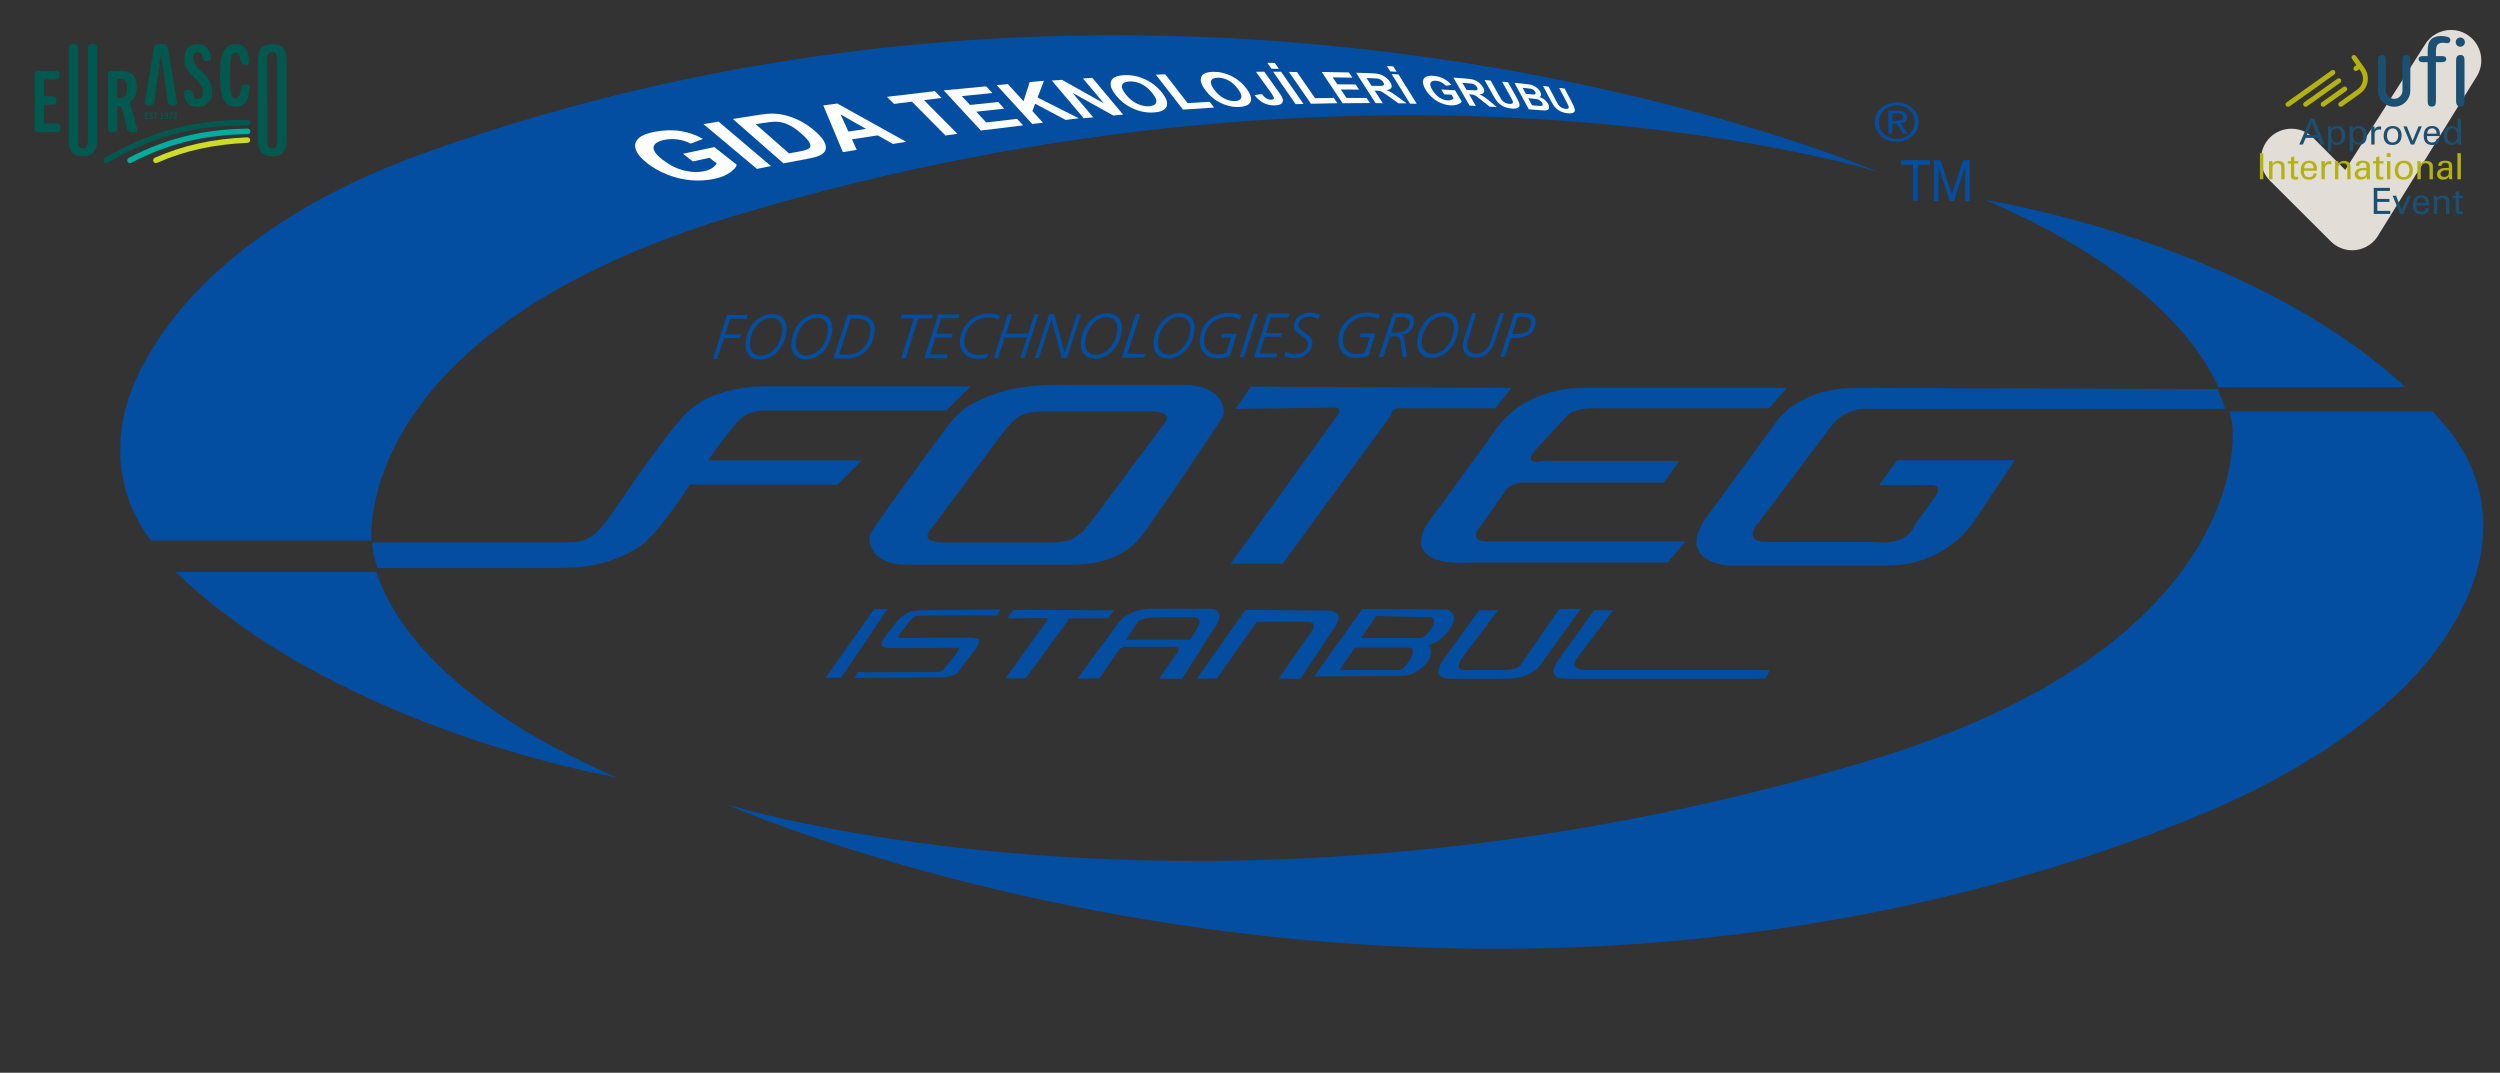 <?xml version="1.0" encoding="utf-8"?>
<!-- Generator: Adobe Illustrator 15.1.0, SVG Export Plug-In . SVG Version: 6.00 Build 0)  -->
<!DOCTYPE svg PUBLIC "-//W3C//DTD SVG 1.1//EN" "http://www.w3.org/Graphics/SVG/1.1/DTD/svg11.dtd">
<svg version="1.1" id="katman_1" xmlns="http://www.w3.org/2000/svg" xmlns:xlink="http://www.w3.org/1999/xlink" x="0px" y="0px"
	 width="181px" height="77.667px" viewBox="0 0 181 77.667" enable-background="new 0 0 181 77.667" xml:space="preserve">
<rect x="0" y="0" width="181" height="77.667" fill="#333333" stroke="none"/>
<g>
	<path fill="#034EA1" d="M53.329,15.577c-27.179,8.135-26.498,22.694-26.435,23.56H10.951c-0.665-0.804-4.919-6.437,0.362-14.313
		c2.778-4.432,8.761-9.943,19.515-13.782c55.751-19.893,105.145,1.41,105.145,1.41S100.726,1.387,53.329,15.577z M44.632,56.278
		c0,0-20.012-3.382-31.91-14.865h14.534C28.218,44.43,31.736,50.704,44.632,56.278z"/>
	<path fill="#034EA1" d="M176.123,29.784c0.384,0.418,0.756,0.85,1.115,1.29c1.549,1.899,4.878,7.188-0.015,14.779
		c-2.777,4.432-8.878,9.628-19.517,13.78c-54.244,21.175-105.145-1.408-105.145-1.408s35.247,11.067,82.646-3.123
		c27.989-8.384,26.43-24.014,26.43-24.014s0-0.478-0.215-1.304H176.123z M143.768,14.486c0,0,18.971,2.983,30.382,13.544h-13.528
		C159.104,24.722,154.979,19.332,143.768,14.486z"/>
	<path fill="#034EA1" d="M36.584,41.13h-9.26c-0.365-1.145-0.365-1.829-0.365-1.829l-0.004-0.036h9.629c0,0,3.876,0,4.708,0
		c1.411,0,2.086-0.79,2.901-1.929c0.814-1.139,4.217-6.295,5.749-7.66c1.53-1.369,4.059-1.695,5.171-1.695
		c1.111,0,15.141,0,15.141,0l-1.739,1.74c0,0-11.84,0-12.855,0c-1.017,0-1.687,0.072-2.572,1.17
		c-0.886,1.095-1.833,2.441-1.833,2.441h11.133l-1.755,1.755H49.935c0,0-2.166,3.442-3.537,4.415
		c-1.371,0.977-3.354,1.541-4.951,1.594C39.85,41.149,36.584,41.13,36.584,41.13z"/>
	<path fill-rule="evenodd" clip-rule="evenodd" fill="#034EA1" d="M77.286,39.147c0.25-0.073,0.477-0.184,0.688-0.331
		c0.216-0.146,0.417-0.331,0.612-0.554c0.077-0.086,0.151-0.18,0.22-0.266l0.206-0.261c0.09-0.116,0.318-0.417,0.631-0.834
		l1.146-1.531l0.075-0.104l0.074-0.104l2.041-2.737c0.622-0.832,1.124-1.5,1.316-1.749c0.156-0.203,0.205-0.356,0.185-0.472
		c-0.019-0.116-0.106-0.196-0.216-0.259c-0.12-0.065-0.275-0.103-0.423-0.128c-0.146-0.024-0.291-0.031-0.388-0.031h-1.088h-1.088
		h-2.739h-2.741c-0.311,0-0.583,0.01-0.822,0.031c-0.24,0.021-0.45,0.052-0.629,0.095c-0.25,0.075-0.48,0.185-0.691,0.333
		c-0.215,0.147-0.414,0.331-0.609,0.552c-0.078,0.089-0.15,0.18-0.222,0.269l-0.206,0.26c-0.091,0.115-0.318,0.416-0.633,0.835
		l-1.141,1.529l-0.077,0.103l-0.074,0.104l-2.041,2.737c-0.623,0.834-1.125,1.504-1.317,1.75c-0.156,0.199-0.203,0.355-0.184,0.47
		c0.02,0.115,0.104,0.197,0.216,0.259c0.121,0.064,0.274,0.104,0.42,0.129c0.151,0.025,0.291,0.033,0.39,0.033h1.088h1.088h2.741
		h2.74c0.309,0,0.583-0.009,0.822-0.033C76.897,39.224,77.104,39.189,77.286,39.147z M81.748,39.68
		c-1.382,1.046-2.985,1.203-4.279,1.203H65.594c-2.574,0-2.893-1.792-2.505-2.38c0.848-1.283,4.22-5.911,5.421-7.525
		c1.201-1.614,2.075-1.889,3.664-2.507l-1.055,0.422c2.142-1.025,4.463-1.023,5.755-1.023h8.932c2.572,0,3.068,1.795,2.679,2.381
		c-0.846,1.285-3.67,5.5-5.08,7.501C82.881,38.503,82.536,39.081,81.748,39.68z"/>
	<path fill-rule="evenodd" clip-rule="evenodd" fill="#034EA1" d="M90.568,27.994L89.45,29.6l7.116-0.087
		c0,0,0.81-0.078,0.139,0.726l-7.611,10.575h3.767l7.88-10.799c0,0-0.103-0.502,0.76-0.456h6.773l1.16-1.477L90.568,27.994z"/>
	<path fill-rule="evenodd" clip-rule="evenodd" fill="#034EA1" d="M129.373,28.083h-14.427c0,0-4.024-0.302-6.404,2.694
		l-5.244,7.208c0,0-2.154,3.099,3.409,2.74h14.028l1.297-1.521h-14.253c0,0-1.652,0.122-0.535-1.175l1.698-2.411
		c0,0,0.18-0.761,1.833-0.671h9.678l1.13-1.578h-9.812c0,0-1.68,0.403-0.593-0.803l2.236-2.414c0,0,0.411-0.684,2.423-0.591h12.238
		L129.373,28.083z"/>
	<path fill-rule="evenodd" clip-rule="evenodd" fill="#034EA1" d="M160.568,28.171l0.534,1.429h-26.027c0,0-1.534-0.117-2.608,1.399
		l-5.15,6.85c0,0-1.161,1.22,0.357,1.399h8.158c0,0,2.192,0.344,2.815-1.265l1.354-1.878c0,0,0.86-1.028-0.224-0.983h-3.722
		l1.296-1.798h8.517l-2.871,4.302c0,0-1.922,3.321-6.405,3.321h-11.478c0,0-3.99-0.268-1.431-3.679l4.884-6.67
		c0,0,1.487-2.469,5.733-2.515L160.568,28.171z"/>
	<path fill-rule="evenodd" clip-rule="evenodd" fill="#034EA1" d="M66.824,44.183l5.624-0.056l-0.279,0.452
		c-0.227-0.033-2.727-0.037-3.225-0.029l-2.392,0.03c-0.162,0.003-0.29,0.031-0.38,0.087c-0.093,0.056-0.198,0.162-0.317,0.314
		l-0.635,0.816c-0.124,0.157-0.183,0.265-0.179,0.319c0.012,0.051,0.095,0.074,0.257,0.074l4.725-0.03
		c0.481-0.007,0.762,0.051,0.847,0.171c0.08,0.135-0.024,0.388-0.314,0.759l-0.767,0.985c-0.289,0.372-0.365,0.623-0.655,0.76
		c-0.281,0.13-0.657,0.195-1.138,0.204l-6.125,0.045l0.279-0.45c0.224,0.033,0.585,0.047,1.083,0.037l4.583-0.028
		c0.162-0.002,0.289-0.034,0.382-0.089c0.092-0.056,0.195-0.16,0.313-0.315l0.744-0.952c0.124-0.156,0.179-0.264,0.171-0.313
		c-0.003-0.056-0.085-0.081-0.25-0.077l-4.485,0.027c-0.478,0.006-0.758-0.052-0.832-0.177c-0.089-0.132,0.012-0.382,0.302-0.754
		l0.658-0.847c0.291-0.371,0.583-0.628,0.883-0.77C65.97,44.252,66.345,44.192,66.824,44.183z"/>
	<path fill-rule="evenodd" clip-rule="evenodd" fill="#034EA1" d="M73.372,44.153l-0.433,0.623l2.755-0.034
		c0,0,0.311-0.029,0.052,0.281l-2.946,4.089h1.457l3.05-4.174c0,0-0.039-0.196,0.292-0.179h2.623l0.448-0.572L73.372,44.153z"/>
	<path fill-rule="evenodd" clip-rule="evenodd" fill="#034EA1" d="M86.648,49.137l3.525-4.985l5.931,0.055
		c0,0,1.405-0.055,0.515,1.245l-2.46,3.686h-1.581l2.311-3.337c0,0,0.73-0.839-0.406-0.783h-3.499l-2.863,4.093L86.648,49.137z"/>
	<path fill-rule="evenodd" clip-rule="evenodd" fill="#034EA1" d="M81.529,46.314l0.783-1.187c0,0,0.121-0.433,1.363-0.433h2.649
		c0,0,0.839-0.109,0.379,0.729l-0.514,0.891H81.529z M78.003,49.137l2.932-3.984c0,0,0.634-1.082,2.523-1.082h4.002
		c0,0,1.607-0.081,0.377,1.515l-2.243,3.552h-1.676l1.271-1.824c0,0,0.486-0.485-0.217-0.485h-3.147c0,0-0.593-0.08-0.811,0.216
		L79.61,49.11L78.003,49.137z"/>
	<path fill-rule="evenodd" clip-rule="evenodd" fill="#034EA1" d="M110.134,48.083l2.739-3.985l1.569-0.027l-2.841,3.985
		c0,0-0.637,1.081-2.529,1.081h-4.085c0,0-1.608,0.082-0.381-1.514l2.47-3.44h1.383l-2.715,3.601c-0.459,0.84,0.378,0.73,0.378,0.73
		h2.647C110.012,48.514,110.134,48.083,110.134,48.083z"/>
	<path fill-rule="evenodd" clip-rule="evenodd" fill="#034EA1" d="M127.832,49.137h-14.51c0,0-1.607,0.082-0.378-1.514l2.468-3.44
		h1.383l-2.717,3.601c-0.459,0.84,0.979,0.73,0.979,0.73h13.068C128.017,48.76,127.992,48.799,127.832,49.137z"/>
	<path fill-rule="evenodd" clip-rule="evenodd" fill="#034EA1" d="M98.103,46.893l-1.123,1.618h4.38
		c0.64-0.329,1.293-1.572,0.729-1.619L98.103,46.893z M99.629,44.597l-1.081,1.605h4.379c0.641-0.327,1.232-1.456,0.674-1.506
		L99.629,44.597z M98.633,44.091l-3.476,4.875l6.216-0.022c1.149,0.097,2.665-1.329,2.135-2.079
		c-0.069-0.127-0.12-0.105,0.065-0.218c0.834-0.145,2.54-2.041,1.187-2.514L98.633,44.091z"/>
	<g>
		<polygon fill-rule="evenodd" clip-rule="evenodd" fill="#034EA1" points="138.504,11.932 138.504,14.551 138.851,14.551 
			138.851,11.932 139.721,11.932 139.721,11.6 137.637,11.6 137.637,11.932 		"/>
		<polygon fill-rule="evenodd" clip-rule="evenodd" fill="#034EA1" points="140.014,11.6 140.014,14.551 140.342,14.551 
			140.342,12.098 140.349,12.098 141.163,14.551 141.459,14.551 142.271,12.098 142.28,12.098 142.28,14.551 142.605,14.551 
			142.605,11.6 142.133,11.6 141.309,14.079 140.49,11.6 		"/>
	</g>
	<path fill-rule="evenodd" clip-rule="evenodd" fill="#034EA1" d="M137.001,8.743V8.21h0.378c0.049,0,0.098,0.004,0.145,0.014
		c0.051,0.002,0.093,0.015,0.13,0.034c0.039,0.016,0.071,0.043,0.093,0.076c0.026,0.035,0.039,0.077,0.039,0.133
		c0,0.067-0.015,0.121-0.042,0.158c-0.026,0.036-0.061,0.063-0.106,0.081c-0.045,0.02-0.095,0.031-0.154,0.035
		c-0.058,0.001-0.118,0.003-0.183,0.003H137.001z M136.714,8.003v1.671h0.287V8.952h0.305l0.501,0.722h0.307l-0.527-0.739
		c0.139-0.014,0.252-0.055,0.345-0.122c0.094-0.072,0.139-0.183,0.139-0.333c0-0.162-0.054-0.281-0.158-0.361
		c-0.104-0.077-0.268-0.116-0.483-0.116H136.714z M136.03,8.833c0-0.172,0.031-0.329,0.097-0.48
		c0.066-0.146,0.159-0.275,0.275-0.383c0.116-0.107,0.254-0.196,0.41-0.256c0.16-0.063,0.333-0.095,0.518-0.095
		c0.181,0,0.353,0.032,0.508,0.095c0.161,0.06,0.295,0.148,0.409,0.256c0.119,0.108,0.21,0.238,0.274,0.383
		c0.068,0.151,0.1,0.308,0.1,0.48c0,0.176-0.031,0.339-0.1,0.49c-0.064,0.146-0.155,0.279-0.274,0.386
		c-0.114,0.109-0.248,0.195-0.409,0.259c-0.155,0.062-0.327,0.091-0.508,0.091c-0.185,0-0.357-0.03-0.518-0.091
		c-0.156-0.064-0.294-0.15-0.41-0.259c-0.116-0.107-0.209-0.24-0.275-0.386C136.062,9.171,136.03,9.009,136.03,8.833z
		 M135.744,8.833c0,0.207,0.042,0.399,0.126,0.574c0.085,0.173,0.197,0.327,0.34,0.457c0.148,0.126,0.313,0.227,0.504,0.298
		c0.196,0.07,0.4,0.106,0.616,0.106c0.217,0,0.418-0.036,0.609-0.106c0.193-0.071,0.358-0.172,0.5-0.298
		c0.146-0.13,0.26-0.284,0.342-0.457c0.083-0.175,0.125-0.368,0.125-0.574c0-0.202-0.042-0.389-0.125-0.564
		c-0.082-0.174-0.196-0.322-0.342-0.452c-0.142-0.125-0.307-0.226-0.5-0.296c-0.191-0.073-0.393-0.112-0.609-0.112
		c-0.216,0-0.42,0.039-0.616,0.112c-0.19,0.07-0.355,0.171-0.504,0.296c-0.143,0.13-0.255,0.278-0.34,0.452
		C135.786,8.443,135.744,8.631,135.744,8.833z"/>
	<polygon fill-rule="evenodd" clip-rule="evenodd" fill="#034EA1" points="51.62,25.973 51.932,25.973 52.418,24.479 53.57,24.477 
		53.654,24.207 52.495,24.208 52.852,23.078 54.06,23.077 54.148,22.803 52.638,22.806 	"/>
	<path fill-rule="evenodd" clip-rule="evenodd" fill="#034EA1" d="M53.989,24.73c-0.085,0.772,0.272,1.292,1.052,1.291
		c1.049-0.005,1.784-0.981,1.897-1.987c0.082-0.771-0.275-1.29-1.052-1.29C54.835,22.747,54.099,23.729,53.989,24.73z
		 M54.305,24.703c0.085-0.781,0.695-1.685,1.542-1.688c0.602,0,0.84,0.458,0.776,1.047c-0.087,0.778-0.698,1.683-1.543,1.688
		C54.478,25.75,54.238,25.291,54.305,24.703z"/>
	<path fill-rule="evenodd" clip-rule="evenodd" fill="#034EA1" d="M57.302,24.722c-0.084,0.773,0.275,1.292,1.051,1.291
		c1.049-0.001,1.787-0.985,1.897-1.986c0.086-0.773-0.273-1.292-1.051-1.291C58.15,22.739,57.413,23.718,57.302,24.722z
		 M57.619,24.695c0.085-0.782,0.695-1.684,1.542-1.688c0.602,0,0.841,0.457,0.776,1.048c-0.087,0.779-0.697,1.683-1.543,1.683
		C57.793,25.739,57.554,25.286,57.619,24.695z"/>
	<path fill-rule="evenodd" clip-rule="evenodd" fill="#034EA1" d="M61.595,23.057l0.395-0.002c0.673-0.001,1.093,0.287,1.014,0.995
		c-0.114,1.027-0.752,1.626-1.703,1.629h-0.555L61.595,23.057z M60.345,25.952l0.955-0.001c1.154-0.004,1.894-0.773,2.018-1.902
		c0.105-0.959-0.547-1.266-1.394-1.265l-0.56,0.002L60.345,25.952z"/>
	<polygon fill-rule="evenodd" clip-rule="evenodd" fill="#034EA1" points="65.217,23.046 66.175,23.044 65.243,25.938 
		65.568,25.938 66.492,23.043 67.453,23.043 67.535,22.77 65.307,22.774 	"/>
	<polygon fill-rule="evenodd" clip-rule="evenodd" fill="#034EA1" points="66.929,25.936 68.549,25.932 68.624,25.662 
		67.325,25.662 67.714,24.443 68.897,24.437 68.977,24.167 67.798,24.17 68.152,23.04 69.406,23.037 69.486,22.765 67.93,22.769 	
		"/>
	<path fill-rule="evenodd" clip-rule="evenodd" fill="#034EA1" d="M72.421,22.866c-0.248-0.123-0.492-0.162-0.832-0.162
		c-1.091,0.003-1.962,0.787-2.086,1.891c-0.094,0.859,0.524,1.387,1.333,1.387c0.335-0.004,0.494-0.067,0.624-0.101l0.068-0.281
		c-0.186,0.052-0.291,0.107-0.685,0.107c-0.664,0.004-1.096-0.49-1.026-1.106c0.1-0.916,0.806-1.621,1.725-1.624
		c0.272,0,0.525,0.031,0.741,0.152L72.421,22.866z"/>
	<polygon fill-rule="evenodd" clip-rule="evenodd" fill="#034EA1" points="71.953,25.922 72.26,25.922 72.743,24.429 74.355,24.423 
		73.87,25.918 74.178,25.918 75.205,22.751 74.897,22.751 74.445,24.153 72.83,24.156 73.28,22.755 72.971,22.756 	"/>
	<polygon fill-rule="evenodd" clip-rule="evenodd" fill="#034EA1" points="74.929,25.915 75.217,25.915 76.123,23.128 
		76.132,23.128 76.879,25.912 77.25,25.911 78.267,22.743 77.983,22.743 77.086,25.531 77.077,25.531 76.332,22.747 75.962,22.748 	
		"/>
	<path fill-rule="evenodd" clip-rule="evenodd" fill="#034EA1" d="M78.259,24.669c-0.086,0.773,0.272,1.291,1.051,1.29
		c1.048-0.002,1.787-0.983,1.896-1.986c0.085-0.772-0.273-1.295-1.052-1.29C79.104,22.688,78.369,23.667,78.259,24.669z
		 M78.573,24.643c0.087-0.781,0.696-1.684,1.542-1.689c0.603-0.001,0.841,0.458,0.775,1.047c-0.085,0.78-0.697,1.684-1.542,1.686
		C78.747,25.688,78.507,25.233,78.573,24.643z"/>
	<polygon fill-rule="evenodd" clip-rule="evenodd" fill="#034EA1" points="81.209,25.9 82.824,25.896 82.906,25.624 81.616,25.625 
		82.554,22.733 82.233,22.733 	"/>
	<path fill-rule="evenodd" clip-rule="evenodd" fill="#034EA1" d="M83.529,24.657c-0.083,0.771,0.275,1.29,1.053,1.29
		c1.05-0.003,1.784-0.985,1.895-1.987c0.084-0.771-0.272-1.29-1.05-1.29C84.377,22.673,83.64,23.653,83.529,24.657z M83.846,24.628
		c0.085-0.779,0.695-1.685,1.541-1.686c0.603-0.001,0.843,0.456,0.776,1.045c-0.085,0.78-0.695,1.687-1.542,1.687
		C84.02,25.675,83.782,25.217,83.846,24.628z"/>
	<path fill-rule="evenodd" clip-rule="evenodd" fill="#034EA1" d="M89.862,22.817c-0.318-0.117-0.634-0.159-0.95-0.157
		c-1.026,0.004-1.926,0.744-2.043,1.805c-0.097,0.888,0.408,1.472,1.284,1.47c0.512,0,0.76-0.129,0.883-0.16l0.507-1.61
		l-1.075,0.001l-0.091,0.269l0.755-0.001l-0.343,1.095c-0.11,0.05-0.298,0.134-0.629,0.134c-0.652,0-1.055-0.51-0.983-1.163
		c0.103-0.93,0.832-1.565,1.744-1.567c0.288-0.002,0.58,0.049,0.824,0.176L89.862,22.817z"/>
	<polygon fill-rule="evenodd" clip-rule="evenodd" fill="#034EA1" points="89.746,25.881 90.057,25.874 91.076,22.708 
		90.766,22.708 	"/>
	<polygon fill-rule="evenodd" clip-rule="evenodd" fill="#034EA1" points="90.791,25.874 92.412,25.871 92.484,25.598 91.187,25.6 
		91.574,24.382 92.761,24.379 92.838,24.107 91.659,24.111 92.013,22.979 93.266,22.977 93.346,22.704 91.791,22.708 	"/>
	<path fill-rule="evenodd" clip-rule="evenodd" fill="#034EA1" d="M95.57,22.786c-0.209-0.095-0.449-0.142-0.717-0.14
		c-0.555,0-1.097,0.27-1.164,0.887c-0.079,0.731,1.075,0.782,1.003,1.438c-0.053,0.49-0.526,0.678-0.951,0.679
		c-0.226,0-0.481-0.072-0.652-0.196l-0.127,0.298c0.13,0.078,0.363,0.171,0.776,0.171c0.572,0,1.2-0.349,1.271-0.992
		c0.091-0.816-1.065-0.872-1.005-1.423c0.047-0.427,0.474-0.587,0.82-0.587c0.223-0.003,0.437,0.053,0.62,0.151L95.57,22.786z"/>
	<path fill-rule="evenodd" clip-rule="evenodd" fill="#034EA1" d="M99.908,22.792c-0.315-0.119-0.632-0.158-0.947-0.158
		c-1.028,0.003-1.929,0.746-2.044,1.803c-0.098,0.894,0.405,1.477,1.283,1.476c0.513-0.001,0.763-0.131,0.882-0.162l0.506-1.611
		l-1.069,0.002l-0.093,0.272h0.755l-0.343,1.094c-0.109,0.049-0.3,0.129-0.631,0.132c-0.648,0-1.055-0.51-0.981-1.163
		c0.102-0.93,0.831-1.567,1.742-1.567c0.287-0.002,0.581,0.044,0.824,0.176L99.908,22.792z"/>
	<path fill-rule="evenodd" clip-rule="evenodd" fill="#034EA1" d="M99.833,25.852h0.317l0.482-1.495H101
		c0.25,0,0.367,0.064,0.397,0.316l0.146,1.175h0.308l-0.164-1.217c-0.024-0.17-0.041-0.338-0.297-0.381l0.002-0.01
		c0.499-0.023,0.925-0.333,0.982-0.85c0.062-0.544-0.287-0.708-0.789-0.705l-0.716,0.002L99.833,25.852z M101.087,22.957
		l0.455-0.003c0.32,0,0.557,0.118,0.515,0.478c-0.053,0.505-0.587,0.655-1.008,0.655h-0.326L101.087,22.957z"/>
	<path fill-rule="evenodd" clip-rule="evenodd" fill="#034EA1" d="M102.621,24.608c-0.085,0.771,0.272,1.292,1.053,1.29
		c1.047-0.003,1.783-0.984,1.896-1.987c0.084-0.769-0.274-1.292-1.053-1.292C103.467,22.624,102.731,23.606,102.621,24.608z
		 M102.937,24.58c0.084-0.779,0.695-1.684,1.543-1.684c0.6-0.003,0.839,0.455,0.774,1.041c-0.087,0.784-0.698,1.687-1.542,1.689
		C103.109,25.625,102.871,25.169,102.937,24.58z"/>
	<path fill-rule="evenodd" clip-rule="evenodd" fill="#034EA1" d="M108.901,22.666h-0.289l-0.684,2.064
		c-0.165,0.494-0.514,0.884-1.052,0.886c-0.448,0-0.694-0.274-0.645-0.737c0.022-0.19,0.109-0.482,0.168-0.667l0.493-1.543h-0.299
		l-0.373,1.139c-0.098,0.295-0.271,0.8-0.3,1.083c-0.073,0.65,0.326,0.999,0.928,0.999c0.734-0.004,1.174-0.54,1.415-1.265
		L108.901,22.666z"/>
	<path fill-rule="evenodd" clip-rule="evenodd" fill="#034EA1" d="M109.886,22.935h0.328c0.367-0.002,0.69,0.083,0.646,0.518
		c-0.062,0.541-0.546,0.733-1.027,0.733l-0.353,0.001L109.886,22.935z M108.629,25.831l0.312-0.001l0.452-1.369l0.44-0.001
		c0.615-0.001,1.263-0.329,1.336-1.007c0.074-0.666-0.387-0.793-0.975-0.79h-0.537L108.629,25.831z"/>
	<polygon fill-rule="evenodd" clip-rule="evenodd" fill="#034EA1" points="59.769,49.081 63.294,44.096 64.259,44.096 
		60.899,49.055 	"/>
	<path fill-rule="evenodd" clip-rule="evenodd" fill="#FFFFFF" d="M50.16,11.689l-0.712-0.555l2.275-0.486l1.619,1.283
		c-0.048,0.18-0.213,0.365-0.493,0.56c-0.277,0.192-0.624,0.343-1.042,0.438c-0.557,0.128-1.137,0.168-1.741,0.123
		c-0.601-0.05-1.181-0.183-1.738-0.408c-0.56-0.223-1.044-0.495-1.457-0.816c-0.448-0.348-0.729-0.685-0.841-1.008
		c-0.113-0.323-0.034-0.604,0.244-0.844c0.208-0.185,0.578-0.328,1.104-0.432c0.686-0.132,1.335-0.149,1.925-0.053
		c0.576,0.1,1.106,0.286,1.589,0.566l-0.884,0.341c-0.276-0.146-0.579-0.245-0.912-0.297c-0.333-0.047-0.659-0.043-0.98,0.021
		c-0.483,0.099-0.749,0.268-0.795,0.516c-0.043,0.247,0.169,0.554,0.642,0.919c0.509,0.393,1.027,0.656,1.563,0.785
		c0.534,0.133,1.029,0.145,1.492,0.042c0.229-0.049,0.411-0.127,0.56-0.229c0.147-0.105,0.251-0.21,0.308-0.322l-0.517-0.411
		L50.16,11.689z"/>
	<polygon fill-rule="evenodd" clip-rule="evenodd" fill="#FFFFFF" points="54.803,12.228 50.934,8.989 52.02,8.803 55.814,12.02 	
		"/>
	<path fill-rule="evenodd" clip-rule="evenodd" fill="#FFFFFF" d="M53.06,8.614l1.892-0.3c0.427-0.064,0.772-0.095,1.032-0.09
		c0.344,0.009,0.698,0.064,1.057,0.172c0.359,0.108,0.703,0.25,1.035,0.435c0.329,0.183,0.66,0.419,0.989,0.711
		c0.285,0.256,0.485,0.486,0.595,0.688c0.133,0.246,0.17,0.46,0.105,0.638c-0.049,0.136-0.18,0.262-0.394,0.375
		c-0.161,0.083-0.419,0.159-0.771,0.228l-1.879,0.355L53.06,8.614z M54.718,8.995l2.409,2.11l0.751-0.139
		c0.269-0.05,0.449-0.096,0.547-0.14c0.123-0.054,0.205-0.121,0.24-0.201c0.034-0.079,0.004-0.195-0.088-0.348
		c-0.092-0.152-0.275-0.348-0.547-0.592c-0.272-0.242-0.515-0.422-0.727-0.543c-0.212-0.117-0.418-0.206-0.617-0.257
		c-0.201-0.054-0.408-0.079-0.622-0.073c-0.167,0.001-0.462,0.039-0.883,0.105L54.718,8.995z"/>
	<path fill-rule="evenodd" clip-rule="evenodd" fill="#FFFFFF" d="M65.604,10.265l-0.958,0.157L63.546,9.8l-1.864,0.288l0.346,0.761
		l-1.003,0.165L59.606,7.63l1.013-0.135L65.604,10.265z M62.701,9.332l-1.84-1.044l0.562,1.237L62.701,9.332z"/>
	<polygon fill-rule="evenodd" clip-rule="evenodd" fill="#FFFFFF" points="68.457,9.812 66.025,7.36 64.724,7.523 64.213,7.011 
		67.683,6.6 68.168,7.092 66.9,7.25 69.315,9.685 	"/>
	<polygon fill-rule="evenodd" clip-rule="evenodd" fill="#FFFFFF" points="71.013,9.45 68.325,6.542 71.403,6.252 71.843,6.737 
		69.635,6.956 70.23,7.6 72.271,7.384 72.71,7.865 70.68,8.087 71.402,8.866 73.638,8.604 74.07,9.076 	"/>
	<polygon fill-rule="evenodd" clip-rule="evenodd" fill="#FFFFFF" points="74.735,8.977 72.162,6.163 72.975,6.09 74.104,7.332 
		74.548,5.941 75.582,5.846 75.12,7.061 78.103,8.564 77.156,8.682 74.943,7.51 74.747,8.043 75.508,8.882 	"/>
	<polygon fill-rule="evenodd" clip-rule="evenodd" fill="#FFFFFF" points="78.462,8.561 76.149,5.832 76.888,5.782 79.918,7.479 
		78.408,5.683 79.083,5.638 81.312,8.294 80.6,8.363 77.645,6.717 79.15,8.495 	"/>
	<path fill-rule="evenodd" clip-rule="evenodd" fill="#FFFFFF" d="M80.813,6.924c-0.218-0.272-0.349-0.499-0.388-0.69
		c-0.026-0.142-0.018-0.269,0.031-0.386c0.051-0.113,0.139-0.199,0.258-0.262c0.163-0.078,0.383-0.128,0.667-0.143
		c0.515-0.027,1.018,0.07,1.505,0.292c0.484,0.22,0.896,0.54,1.231,0.96c0.331,0.412,0.449,0.746,0.348,1.001
		c-0.099,0.255-0.39,0.404-0.893,0.443c-0.507,0.043-1.005-0.046-1.496-0.259C81.582,7.665,81.158,7.346,80.813,6.924z
		 M81.524,6.857c0.24,0.299,0.514,0.517,0.818,0.659c0.303,0.139,0.591,0.198,0.868,0.176c0.276-0.021,0.443-0.114,0.497-0.274
		c0.05-0.163-0.047-0.393-0.288-0.69c-0.239-0.298-0.5-0.515-0.786-0.649c-0.292-0.137-0.585-0.196-0.876-0.181
		c-0.29,0.016-0.464,0.104-0.52,0.266C81.183,6.324,81.28,6.554,81.524,6.857z"/>
	<polygon fill-rule="evenodd" clip-rule="evenodd" fill="#FFFFFF" points="85.649,7.936 83.679,5.405 84.364,5.38 85.984,7.466 
		87.578,7.369 87.901,7.788 	"/>
	<path fill-rule="evenodd" clip-rule="evenodd" fill="#FFFFFF" d="M87.282,6.546c-0.189-0.252-0.299-0.468-0.333-0.645
		c-0.025-0.13-0.013-0.247,0.035-0.35c0.049-0.106,0.128-0.185,0.238-0.234C87.37,5.246,87.57,5.207,87.827,5.2
		c0.464-0.01,0.905,0.094,1.339,0.309c0.431,0.218,0.796,0.519,1.087,0.916c0.288,0.389,0.387,0.7,0.291,0.933
		c-0.097,0.232-0.361,0.361-0.814,0.384c-0.455,0.025-0.901-0.07-1.339-0.281C87.95,7.248,87.58,6.943,87.282,6.546z M87.919,6.505
		c0.21,0.281,0.449,0.489,0.72,0.626c0.267,0.137,0.526,0.198,0.776,0.187c0.247-0.013,0.4-0.09,0.447-0.24
		c0.052-0.147-0.028-0.362-0.239-0.646c-0.208-0.277-0.439-0.48-0.693-0.615c-0.253-0.134-0.515-0.197-0.777-0.191
		c-0.262,0.008-0.42,0.085-0.474,0.233C87.626,6.004,87.706,6.22,87.919,6.505z"/>
	<path fill-rule="evenodd" clip-rule="evenodd" fill="#FFFFFF" d="M90.933,5.198l0.596-0.008l1.072,1.5
		c0.141,0.195,0.229,0.348,0.263,0.453c0.041,0.14,0.019,0.254-0.07,0.341c-0.088,0.09-0.251,0.137-0.492,0.146
		c-0.286,0.01-0.56-0.049-0.813-0.173c-0.251-0.127-0.475-0.319-0.66-0.575l0.536-0.069c0.104,0.136,0.198,0.232,0.283,0.286
		c0.125,0.084,0.249,0.122,0.377,0.119c0.129-0.002,0.198-0.039,0.208-0.099c0.008-0.064-0.056-0.19-0.192-0.382L90.933,5.198z"/>
	<path fill-rule="evenodd" clip-rule="evenodd" fill="#FFFFFF" d="M93.803,7.54l-1.63-2.349l0.58,0.003l1.617,2.333L93.803,7.54z
		 M92.052,4.977l-0.298-0.429l0.541,0.008l0.294,0.427L92.052,4.977z"/>
	<polygon fill-rule="evenodd" clip-rule="evenodd" fill="#FFFFFF" points="94.914,7.51 93.322,5.21 93.899,5.211 95.212,7.11 
		96.566,7.087 96.83,7.471 	"/>
	<polygon fill-rule="evenodd" clip-rule="evenodd" fill="#FFFFFF" points="97.201,7.475 95.693,5.211 97.663,5.246 97.913,5.623 
		96.489,5.602 96.824,6.104 98.144,6.114 98.394,6.486 97.078,6.482 97.484,7.09 98.937,7.088 99.186,7.46 	"/>
	<path fill-rule="evenodd" clip-rule="evenodd" fill="#FFFFFF" d="M99.595,7.466l-1.415-2.2l1.097,0.036
		c0.266,0.008,0.475,0.032,0.617,0.078c0.148,0.042,0.291,0.114,0.426,0.217c0.136,0.099,0.244,0.213,0.327,0.342
		c0.103,0.16,0.135,0.294,0.094,0.396c-0.042,0.104-0.162,0.167-0.36,0.188c0.143,0.059,0.27,0.121,0.382,0.185
		c0.113,0.068,0.282,0.188,0.506,0.356l0.568,0.419l-0.591-0.003l-0.66-0.474c-0.235-0.169-0.391-0.279-0.468-0.321
		c-0.075-0.047-0.146-0.078-0.211-0.096c-0.065-0.016-0.16-0.027-0.277-0.028l-0.106-0.002l0.588,0.913L99.595,7.466z M99.299,6.21
		l0.383,0.009c0.244,0.003,0.388,0,0.438-0.018c0.05-0.017,0.075-0.046,0.081-0.088c0.007-0.043-0.011-0.096-0.055-0.162
		c-0.046-0.075-0.105-0.132-0.179-0.179c-0.075-0.045-0.155-0.076-0.245-0.09c-0.047-0.007-0.166-0.013-0.373-0.017l-0.407-0.014
		L99.299,6.21z"/>
	<path fill-rule="evenodd" clip-rule="evenodd" fill="#FFFFFF" d="M102.084,7.503l-1.327-2.141l0.493,0.025l1.322,2.125
		L102.084,7.503z M100.654,5.168l-0.242-0.388l0.464,0.026l0.24,0.388L100.654,5.168z"/>
	<path fill-rule="evenodd" clip-rule="evenodd" fill="#FFFFFF" d="M104.561,6.832l-0.208-0.35l0.99,0.054l0.489,0.813
		c-0.044,0.079-0.139,0.148-0.282,0.205c-0.142,0.058-0.307,0.081-0.496,0.075c-0.244-0.011-0.483-0.064-0.72-0.163
		c-0.234-0.098-0.449-0.234-0.642-0.407c-0.196-0.177-0.354-0.363-0.476-0.565c-0.129-0.218-0.196-0.411-0.196-0.574
		c0.003-0.165,0.077-0.284,0.223-0.364c0.111-0.06,0.278-0.082,0.506-0.067c0.285,0.019,0.539,0.084,0.766,0.201
		c0.222,0.117,0.413,0.271,0.57,0.462l-0.41,0.052c-0.093-0.104-0.202-0.187-0.327-0.25c-0.123-0.066-0.253-0.098-0.385-0.109
		c-0.207-0.012-0.34,0.038-0.393,0.147c-0.053,0.11-0.012,0.278,0.127,0.508c0.147,0.247,0.321,0.434,0.518,0.563
		c0.198,0.128,0.395,0.199,0.595,0.205c0.099,0.002,0.188-0.006,0.262-0.039c0.077-0.029,0.133-0.067,0.172-0.113l-0.155-0.259
		L104.561,6.832z"/>
	<path fill-rule="evenodd" clip-rule="evenodd" fill="#FFFFFF" d="M106.4,7.645l-1.172-2.025l0.952,0.072
		c0.239,0.019,0.424,0.053,0.553,0.094c0.124,0.046,0.243,0.114,0.362,0.209c0.114,0.098,0.206,0.203,0.274,0.321
		c0.086,0.15,0.11,0.27,0.073,0.357c-0.037,0.091-0.147,0.144-0.326,0.158c0.124,0.058,0.236,0.117,0.334,0.181
		c0.098,0.065,0.242,0.179,0.437,0.337l0.483,0.405l-0.52-0.031l-0.569-0.452c-0.206-0.162-0.34-0.264-0.403-0.31
		c-0.07-0.041-0.129-0.073-0.187-0.092c-0.055-0.017-0.134-0.027-0.237-0.034l-0.091-0.008l0.485,0.842L106.4,7.645z M106.177,6.508
		l0.333,0.02c0.214,0.016,0.343,0.018,0.387,0.005c0.043-0.013,0.07-0.04,0.077-0.078c0.008-0.037-0.005-0.083-0.041-0.144
		c-0.039-0.066-0.091-0.124-0.153-0.17c-0.065-0.042-0.136-0.073-0.216-0.088c-0.039-0.009-0.148-0.02-0.333-0.031l-0.351-0.028
		L106.177,6.508z"/>
	<path fill-rule="evenodd" clip-rule="evenodd" fill="#FFFFFF" d="M107.48,5.794l0.446,0.04l0.593,1.064
		c0.093,0.167,0.158,0.277,0.197,0.33c0.064,0.081,0.144,0.148,0.24,0.204c0.098,0.051,0.204,0.083,0.321,0.091
		c0.121,0.007,0.192-0.008,0.23-0.047c0.034-0.042,0.039-0.095,0.015-0.161c-0.026-0.065-0.083-0.177-0.168-0.328l-0.603-1.075
		l0.426,0.04l0.57,1.014c0.131,0.233,0.21,0.394,0.241,0.49c0.031,0.095,0.035,0.172,0.01,0.234
		c-0.023,0.061-0.074,0.107-0.153,0.138c-0.08,0.035-0.2,0.048-0.364,0.033c-0.204-0.013-0.37-0.047-0.498-0.095
		c-0.132-0.051-0.245-0.113-0.345-0.189c-0.101-0.073-0.184-0.15-0.246-0.229c-0.09-0.111-0.197-0.281-0.321-0.503L107.48,5.794z"/>
	<path fill-rule="evenodd" clip-rule="evenodd" fill="#FFFFFF" d="M109.644,5.994l0.826,0.088c0.164,0.017,0.288,0.037,0.372,0.057
		c0.083,0.02,0.169,0.054,0.252,0.1c0.082,0.047,0.164,0.104,0.239,0.175c0.075,0.068,0.138,0.144,0.179,0.224
		c0.049,0.09,0.065,0.166,0.057,0.235c-0.011,0.069-0.047,0.119-0.112,0.147c0.138,0.044,0.262,0.109,0.369,0.196
		c0.106,0.087,0.192,0.182,0.253,0.293c0.045,0.084,0.07,0.167,0.07,0.245c0.002,0.074-0.02,0.137-0.063,0.178
		c-0.046,0.043-0.119,0.063-0.221,0.067C111.8,8,111.637,7.99,111.378,7.969l-0.692-0.058L109.644,5.994z M110.233,6.354l0.239,0.44
		l0.272,0.025c0.159,0.019,0.259,0.024,0.295,0.024c0.065-0.001,0.109-0.017,0.129-0.051c0.02-0.032,0.015-0.08-0.02-0.142
		c-0.031-0.059-0.073-0.108-0.129-0.146c-0.054-0.04-0.116-0.066-0.188-0.081c-0.045-0.01-0.164-0.024-0.359-0.043L110.233,6.354z
		 M110.644,7.11l0.281,0.517l0.375,0.03c0.151,0.015,0.241,0.02,0.277,0.015c0.056-0.006,0.09-0.027,0.109-0.064
		c0.017-0.034,0.006-0.087-0.03-0.156c-0.03-0.055-0.071-0.105-0.123-0.147c-0.049-0.041-0.109-0.074-0.175-0.099
		c-0.066-0.025-0.194-0.043-0.38-0.062L110.644,7.11z"/>
	<path fill-rule="evenodd" clip-rule="evenodd" fill="#FFFFFF" d="M111.715,6.222l0.407,0.05l0.527,1.006
		c0.085,0.158,0.143,0.262,0.177,0.312c0.057,0.079,0.132,0.143,0.219,0.195c0.088,0.052,0.185,0.083,0.289,0.096
		c0.109,0.013,0.181-0.001,0.214-0.036c0.033-0.039,0.039-0.088,0.018-0.151c-0.02-0.061-0.073-0.166-0.148-0.31l-0.534-1.02
		l0.396,0.05l0.505,0.96c0.114,0.221,0.186,0.374,0.211,0.464c0.028,0.09,0.03,0.163,0.006,0.219c-0.023,0.06-0.072,0.1-0.146,0.127
		c-0.072,0.026-0.188,0.035-0.339,0.018c-0.183-0.018-0.336-0.054-0.452-0.103c-0.121-0.053-0.224-0.112-0.316-0.185
		c-0.092-0.071-0.164-0.146-0.22-0.218c-0.081-0.109-0.177-0.27-0.289-0.48L111.715,6.222z"/>
	<g>
		<path fill="#E3DDD8" d="M170.295,18.119c-0.568,0-1.138-0.232-1.548-0.646l-4.407-4.396c-0.856-0.863-0.856-2.258,0-3.116
			c0.432-0.43,0.994-0.642,1.561-0.642c0.562,0,1.123,0.211,1.558,0.642l2.336,2.343l5.727-9.005
			c0.405-0.719,1.157-1.131,1.93-1.131c0.367,0,0.729,0.09,1.064,0.278c1.063,0.596,1.441,1.932,0.855,2.997l-7.152,11.539
			c-0.326,0.603-0.934,1.016-1.612,1.115C170.506,18.112,170.396,18.119,170.295,18.119"/>
		<path fill="#1C5072" d="M177.562,14.17v0.177h0.227v0.896c0,0.208,0.102,0.274,0.338,0.274c0.046,0,0.109-0.009,0.194-0.033
			v-0.182c-0.046,0.014-0.085,0.02-0.127,0.02c-0.136,0-0.167-0.038-0.167-0.169v-0.807h0.294V14.17h-0.294v-0.349l-0.238,0.083
			v0.266H177.562 M176.454,14.389l-0.015-0.218h-0.241c0.008,0.101,0.01,0.188,0.01,0.276v1.043h0.246v-0.854
			c0-0.18,0.146-0.299,0.347-0.299c0.209,0,0.29,0.109,0.29,0.319v0.834h0.24v-0.822c0-0.148,0-0.251-0.059-0.331
			c-0.08-0.11-0.233-0.179-0.41-0.179C176.665,14.159,176.51,14.248,176.454,14.389 M174.949,14.698c0-0.236,0.15-0.393,0.353-0.393
			c0.185,0,0.325,0.142,0.325,0.363v0.03H174.949z M175.849,15.064h-0.229c0,0.168-0.127,0.276-0.318,0.276
			c-0.231,0-0.367-0.14-0.367-0.388V14.87h0.934c0.002-0.052,0.002-0.104,0.002-0.16c0-0.351-0.216-0.566-0.571-0.566
			c-0.386,0-0.604,0.245-0.604,0.712c0,0.438,0.214,0.661,0.622,0.661C175.635,15.518,175.849,15.342,175.849,15.064 M173.766,15.49
			h0.238l0.552-1.32h-0.238l-0.426,1.047l-0.418-1.047h-0.248L173.766,15.49z M171.86,15.49h1.195v-0.225h-0.938v-0.644h0.878v-0.22
			h-0.878v-0.576h0.914v-0.221h-1.171V15.49z"/>
		<path fill="#B3B20F" d="M178.167,11.09h-0.25v1.891h0.25V11.09z M177.55,12.98c-0.01-0.07-0.017-0.11-0.017-0.126v-0.812
			c0-0.279-0.144-0.409-0.514-0.409c-0.315,0-0.488,0.127-0.488,0.355v0.023h0.233c0.008-0.142,0.107-0.227,0.272-0.227
			c0.168,0,0.26,0.072,0.26,0.214v0.16h-0.233c-0.398,0-0.624,0.184-0.624,0.453c0,0.231,0.17,0.396,0.444,0.396
			c0.207,0,0.353-0.083,0.421-0.235c0.01,0.097,0.012,0.16,0.026,0.207H177.55z M177.297,12.326v0.133
			c0,0.232-0.131,0.354-0.354,0.354c-0.148,0-0.256-0.099-0.256-0.221c0-0.157,0.137-0.266,0.401-0.266H177.297z M175.263,11.877
			l-0.015-0.213h-0.243c0.008,0.092,0.013,0.188,0.013,0.265v1.051h0.245v-0.857c0-0.174,0.139-0.299,0.345-0.299
			c0.209,0,0.29,0.105,0.29,0.325v0.831h0.242v-0.82c0-0.152,0-0.253-0.058-0.336c-0.085-0.109-0.233-0.179-0.411-0.179
			C175.475,11.646,175.316,11.74,175.263,11.877 M174.038,11.806c0.25,0,0.403,0.183,0.403,0.505c0,0.331-0.16,0.514-0.406,0.514
			c-0.26,0-0.405-0.178-0.405-0.488C173.63,12.008,173.79,11.806,174.038,11.806 M173.382,12.349c0,0.407,0.24,0.659,0.634,0.659
			c0.426,0,0.674-0.255,0.674-0.697c0-0.427-0.243-0.678-0.651-0.678S173.382,11.907,173.382,12.349 M173.08,11.09h-0.282v0.271
			h0.282V11.09z M172.82,12.98h0.24v-1.316h-0.24V12.98z M171.807,11.664v0.175h0.219v0.895c0,0.207,0.106,0.275,0.34,0.275
			c0.049,0,0.109-0.01,0.192-0.031v-0.184c-0.036,0.009-0.083,0.017-0.121,0.017c-0.139,0-0.171-0.037-0.171-0.168v-0.803h0.297
			v-0.175h-0.297V11.31l-0.24,0.082v0.272H171.807z M171.59,12.98c-0.012-0.07-0.012-0.11-0.012-0.126v-0.812
			c0-0.279-0.146-0.409-0.522-0.409c-0.316,0-0.486,0.127-0.486,0.355v0.023h0.233c0.01-0.142,0.107-0.227,0.272-0.227
			c0.17,0,0.255,0.072,0.255,0.214v0.16h-0.23c-0.392,0-0.617,0.184-0.617,0.453c0,0.231,0.165,0.396,0.444,0.396
			c0.207,0,0.348-0.083,0.418-0.235c0.005,0.097,0.013,0.16,0.029,0.207H171.59z M171.33,12.326v0.133
			c0,0.232-0.126,0.354-0.35,0.354c-0.146,0-0.253-0.099-0.253-0.221c0-0.157,0.134-0.266,0.401-0.266H171.33z M169.296,11.877
			l-0.005-0.213h-0.243c0.005,0.092,0.008,0.188,0.008,0.265v1.051h0.24v-0.857c0-0.174,0.148-0.299,0.354-0.299
			c0.204,0,0.292,0.105,0.292,0.325v0.831h0.24v-0.82c0-0.152-0.002-0.253-0.063-0.336c-0.078-0.109-0.231-0.179-0.411-0.179
			C169.515,11.646,169.359,11.74,169.296,11.877 M168.076,12.98h0.24v-0.744c0-0.23,0.124-0.353,0.338-0.353
			c0.034,0,0.078,0.006,0.131,0.012V11.67c-0.033-0.006-0.063-0.006-0.097-0.006c-0.202,0-0.326,0.084-0.372,0.251l-0.005-0.251
			h-0.245c0.01,0.092,0.01,0.16,0.01,0.207V12.98z M166.821,12.188c0-0.237,0.148-0.393,0.353-0.393c0.188,0,0.328,0.14,0.328,0.364
			v0.028H166.821z M167.726,12.556h-0.23c-0.005,0.167-0.127,0.273-0.321,0.273c-0.229,0-0.367-0.137-0.367-0.392V12.36h0.937
			c0.002-0.056,0.002-0.106,0.002-0.16c0-0.348-0.211-0.566-0.571-0.566c-0.384,0-0.604,0.24-0.604,0.716
			c0,0.43,0.214,0.659,0.624,0.659C167.507,13.008,167.719,12.835,167.726,12.556 M165.636,11.664v0.175h0.229v0.895
			c0,0.207,0.099,0.275,0.334,0.275c0.052,0,0.117-0.01,0.189-0.031v-0.184c-0.038,0.009-0.072,0.017-0.119,0.017
			c-0.138,0-0.167-0.037-0.167-0.168v-0.803h0.294v-0.175h-0.294V11.31l-0.237,0.082v0.272H165.636z M164.527,11.877l-0.006-0.213
			h-0.248c0.007,0.092,0.007,0.188,0.007,0.265v1.051h0.247v-0.857c0-0.174,0.146-0.299,0.348-0.299
			c0.209,0,0.294,0.105,0.294,0.325v0.831h0.235v-0.82c0-0.152,0-0.253-0.056-0.336c-0.081-0.109-0.235-0.179-0.414-0.179
			C164.74,11.646,164.588,11.74,164.527,11.877 M163.864,11.09h-0.248v1.891h0.248V11.09z"/>
		<path fill="#1C5072" d="M177.173,9.793c0-0.317,0.158-0.504,0.377-0.504c0.212,0,0.374,0.187,0.374,0.548
			c0,0.324-0.162,0.501-0.379,0.501C177.338,10.339,177.173,10.151,177.173,9.793 M177.938,10.465h0.246
			c-0.013-0.104-0.013-0.19-0.013-0.258V8.582h-0.248v0.771c-0.1-0.143-0.248-0.221-0.428-0.221c-0.359,0-0.576,0.249-0.576,0.689
			c0,0.422,0.227,0.679,0.584,0.679c0.172,0,0.301-0.064,0.42-0.224L177.938,10.465z M175.729,9.678c0-0.237,0.15-0.39,0.353-0.39
			c0.185,0,0.325,0.136,0.325,0.362v0.027H175.729z M176.626,10.045H176.4c0,0.168-0.124,0.272-0.318,0.272
			c-0.231,0-0.365-0.138-0.365-0.389V9.85h0.932c0-0.056,0-0.111,0-0.161c0-0.349-0.217-0.569-0.566-0.569
			c-0.385,0-0.607,0.246-0.607,0.719c0,0.433,0.216,0.661,0.627,0.661C176.415,10.499,176.626,10.318,176.626,10.045
			 M174.543,10.465h0.238l0.557-1.312H175.1l-0.428,1.042l-0.418-1.042h-0.245L174.543,10.465z M173.226,9.294
			c0.253,0,0.404,0.182,0.404,0.506c0,0.33-0.163,0.515-0.411,0.515c-0.255,0-0.398-0.18-0.398-0.495
			C172.82,9.5,172.979,9.294,173.226,9.294 M172.574,9.838c0,0.409,0.231,0.661,0.627,0.661c0.429,0,0.674-0.257,0.674-0.699
			c0-0.435-0.245-0.676-0.649-0.676C172.82,9.124,172.574,9.396,172.574,9.838 M171.681,10.465h0.24V9.728
			c0-0.233,0.124-0.355,0.338-0.355c0.034,0,0.082,0.006,0.134,0.017V9.16c-0.037-0.002-0.065-0.006-0.1-0.006
			c-0.199,0-0.328,0.084-0.372,0.252l-0.005-0.252h-0.24c0.005,0.088,0.005,0.16,0.005,0.207V10.465z M170.354,9.783
			c0-0.321,0.16-0.504,0.384-0.504c0.209,0,0.372,0.185,0.372,0.542c0,0.323-0.161,0.509-0.382,0.509
			C170.521,10.329,170.354,10.141,170.354,9.783 M170.115,10.964h0.238v-0.699c0.102,0.144,0.252,0.221,0.428,0.221
			c0.369,0,0.576-0.235,0.576-0.681c0-0.433-0.217-0.686-0.576-0.686c-0.188,0-0.326,0.074-0.428,0.227l-0.01-0.192h-0.248
			c0.015,0.109,0.02,0.192,0.02,0.259V10.964z M168.785,9.783c0-0.321,0.158-0.504,0.377-0.504c0.214,0,0.379,0.185,0.379,0.542
			c0,0.323-0.165,0.509-0.384,0.509C168.951,10.329,168.785,10.141,168.785,9.783 M168.547,10.964h0.238v-0.699
			c0.103,0.144,0.251,0.221,0.431,0.221c0.367,0,0.573-0.235,0.573-0.681c0-0.433-0.221-0.686-0.581-0.686
			c-0.182,0-0.325,0.074-0.423,0.227l-0.012-0.192h-0.248c0.02,0.109,0.021,0.192,0.021,0.259V10.964z M167.735,9.764h-0.714
			l0.369-0.93L167.735,9.764z M166.727,10.465l0.212-0.484h0.875L168,10.465h0.295l-0.761-1.883h-0.263l-0.805,1.883H166.727z"/>
		<path fill="#B3B20F" d="M169.007,5.39L169.007,5.39c0.08-0.063,0.095-0.168,0.041-0.25c-0.061-0.078-0.17-0.098-0.25-0.04
			l-3.25,2.31l0,0c-0.08,0.059-0.096,0.169-0.044,0.246c0.063,0.081,0.171,0.097,0.256,0.046L169.007,5.39"/>
		<path fill="#B3B20F" d="M169.432,5.988c0.078-0.054,0.098-0.166,0.047-0.249c-0.063-0.077-0.173-0.097-0.251-0.041l0,0
			l-2.406,1.71l0,0c-0.08,0.059-0.095,0.169-0.043,0.246c0.058,0.081,0.167,0.1,0.245,0.046L169.432,5.988"/>
		<path fill="#B3B20F" d="M169.857,6.59L169.857,6.59c0.083-0.059,0.1-0.168,0.044-0.249c-0.057-0.079-0.168-0.102-0.246-0.044l0,0
			l-1.563,1.112c-0.078,0.059-0.095,0.169-0.041,0.248c0.056,0.079,0.163,0.097,0.243,0.044L169.857,6.59"/>
		<path fill="#B3B20F" d="M170.569,4.051c-0.056-0.078-0.165-0.096-0.245-0.042c-0.08,0.055-0.098,0.165-0.037,0.249l0,0
			l0.318,0.458l-0.141,0.102l0,0c-0.078,0.057-0.095,0.167-0.044,0.249c0.062,0.076,0.171,0.097,0.251,0.039l0.143-0.101
			l0.086,0.122l0,0l0,0c0.311,0.439,0.204,1.041-0.227,1.353l-1.305,0.93l0,0c-0.08,0.059-0.1,0.169-0.042,0.246
			c0.057,0.081,0.166,0.097,0.248,0.046l1.301-0.928c0.6-0.424,0.736-1.254,0.313-1.855L170.569,4.051"/>
		<path fill="#1C5072" d="M175.764,3.725c0-0.361,0.041-0.6,0.152-0.76c0.205-0.307,0.569-0.357,0.824-0.357
			c0.219,0,0.418,0.044,0.511,0.077c0.039,0.017,0.155,0.071,0.155,0.218c0,0.123-0.09,0.223-0.199,0.223
			c-0.054,0-0.274-0.032-0.323-0.032c-0.469,0-0.522,0.261-0.522,0.686v0.282h0.379c0.144,0,0.365,0,0.365,0.212
			c0,0.228-0.238,0.228-0.365,0.228h-0.379v2.73c0,0.202-0.003,0.331-0.088,0.409c-0.043,0.041-0.119,0.081-0.211,0.081
			c-0.078,0-0.165-0.028-0.214-0.081c-0.085-0.086-0.085-0.207-0.085-0.409v-2.73h-0.328c-0.068,0-0.331,0-0.331-0.228
			c0-0.212,0.263-0.212,0.346-0.212h0.313V3.725"/>
		<path fill="#1C5072" d="M178.126,3.384c-0.188,0-0.333-0.15-0.333-0.337c0-0.181,0.146-0.331,0.333-0.331
			c0.185,0,0.333,0.15,0.333,0.331C178.459,3.234,178.311,3.384,178.126,3.384 M178.43,7.233c0,0.191-0.01,0.249-0.026,0.3
			c-0.044,0.129-0.168,0.189-0.277,0.189c-0.294,0-0.307-0.278-0.307-0.489V4.472c0-0.22,0.013-0.319,0.085-0.402
			c0.059-0.057,0.132-0.09,0.231-0.09c0.153,0,0.211,0.063,0.255,0.136c0.039,0.076,0.039,0.236,0.039,0.356V7.233z"/>
		<path fill="#1C5072" d="M174.021,4.063h-0.005c-0.072,0.081-0.077,0.182-0.077,0.343v2.145c0,0.336-0.271,0.604-0.604,0.604
			c-0.328,0-0.6-0.263-0.604-0.596V4.406c0-0.103,0-0.226-0.034-0.296c-0.036-0.065-0.093-0.13-0.243-0.13
			c-0.078,0-0.155,0.03-0.209,0.083l0,0c-0.078,0.081-0.08,0.182-0.08,0.343v2.163c0.007,0.635,0.532,1.159,1.171,1.159
			c0.64,0,1.165-0.518,1.169-1.155l0.008-2.167c0-0.103,0-0.226-0.041-0.296c-0.039-0.065-0.09-0.13-0.243-0.13
			C174.147,3.979,174.072,4.009,174.021,4.063"/>
	</g>
	<g>
		<path fill="#00594F" d="M4.136,8.945H3.188V7.577h0.638c0.199,0,0.253-0.117,0.253-0.253V7.225c0-0.137-0.055-0.254-0.253-0.254
			H3.188v-1.22h0.879c0.198,0,0.253-0.117,0.253-0.253V5.381c0-0.137-0.055-0.254-0.253-0.254h-1.3
			c-0.137,0-0.254,0.056-0.254,0.254v3.936c0,0.198,0.117,0.253,0.254,0.253h1.368c0.198,0,0.253-0.117,0.253-0.253V9.199
			C4.389,9.063,4.333,8.945,4.136,8.945"/>
		<path fill="#00594F" d="M6.78,3.193H6.619c-0.135,0-0.254,0.056-0.254,0.254v6.794c0,0.371-0.129,0.501-0.358,0.501
			c-0.23,0-0.359-0.13-0.359-0.501V3.447c0-0.198-0.117-0.254-0.253-0.254H5.227c-0.136,0-0.254,0.056-0.254,0.254v6.732
			c0,0.786,0.334,1.139,1.027,1.139c0.7,0,1.033-0.353,1.033-1.139V3.447C7.034,3.25,6.917,3.193,6.78,3.193"/>
		<path fill="#00594F" d="M19.716,3.193c-0.699,0-1.033,0.353-1.033,1.139v2.76V7.42v2.759c0,0.786,0.333,1.139,1.026,1.139
			c0.701,0,1.034-0.353,1.034-1.139V7.42V7.092v-2.76C20.744,3.546,20.41,3.193,19.716,3.193 M20.075,10.242
			c0,0.371-0.129,0.501-0.358,0.501s-0.359-0.13-0.359-0.501v-3.15c0-0.027-0.002-0.05-0.006-0.072V4.27
			c0-0.371,0.13-0.501,0.358-0.501c0.23,0,0.36,0.13,0.36,0.501v3.15c0,0.026,0.002,0.049,0.005,0.071V10.242z"/>
		<path fill="#00594F" d="M9.389,7.373c0.315-0.167,0.513-0.507,0.513-1.064c0-0.866-0.408-1.182-1.194-1.182H8.07
			c-0.136,0-0.254,0.056-0.254,0.253v3.937c0,0.198,0.118,0.253,0.254,0.253h0.167c0.136,0,0.253-0.056,0.253-0.253V7.683h0.296
			l0.415,1.641C9.252,9.521,9.37,9.57,9.518,9.57h0.223c0.13,0,0.236-0.069,0.186-0.247L9.389,7.373z M8.702,7.107h-0.21V5.708H8.64
			c0.322,0,0.557,0.062,0.557,0.674C9.197,6.928,9.036,7.107,8.702,7.107"/>
		<path fill="#00594F" d="M12.139,3.441c-0.038-0.205-0.155-0.248-0.297-0.248h-0.396c-0.142,0-0.266,0.043-0.297,0.248
			l-0.656,3.948c-0.031,0.192,0.08,0.248,0.21,0.248h0.18c0.142,0,0.26-0.05,0.285-0.253l0.2-1.46h-0.002l0.292-2.036l0.283,2.036
			h-0.001l0.2,1.46c0.025,0.204,0.148,0.253,0.291,0.253h0.173c0.13,0,0.241-0.056,0.211-0.248L12.139,3.441z"/>
		<path fill="#00594F" d="M13.991,4.172c0-0.242,0.093-0.39,0.322-0.39c0.204,0,0.315,0.154,0.358,0.402
			c0.032,0.143,0.094,0.248,0.31,0.235l0.087-0.006c0.198-0.013,0.234-0.13,0.217-0.267c-0.087-0.568-0.347-0.953-0.985-0.953
			c-0.625,0-0.959,0.408-0.959,1.04c0,1.281,1.355,1.479,1.355,2.451c0,0.298-0.136,0.477-0.371,0.477
			c-0.217,0-0.322-0.13-0.371-0.415c-0.024-0.142-0.093-0.248-0.297-0.235L13.54,6.517c-0.198,0.012-0.235,0.129-0.217,0.266
			c0.081,0.625,0.359,0.953,0.99,0.953c0.668,0,1.052-0.421,1.052-1.107C15.365,5.311,13.991,5.118,13.991,4.172"/>
		<path fill="#00594F" d="M17.846,6.12h-0.124c-0.143,0-0.26,0.112-0.279,0.254c-0.038,0.477-0.149,0.749-0.39,0.749
			c-0.315,0-0.415-0.36-0.415-1.671c0-1.208,0.099-1.628,0.415-1.628c0.204,0,0.323,0.217,0.365,0.612
			c0.019,0.143,0.136,0.254,0.285,0.254h0.118c0.199,0,0.248-0.118,0.235-0.254c-0.062-0.742-0.309-1.244-1.027-1.244
			c-0.953,0-1.096,1.04-1.096,2.259c0,1.448,0.193,2.283,1.108,2.283c0.712,0,0.979-0.544,1.04-1.361
			C18.093,6.238,18.043,6.12,17.846,6.12"/>
		<path fill="#00594F" d="M10.495,8.163c0-0.021,0.012-0.025,0.026-0.025h0.195c0.02,0,0.025,0.011,0.025,0.025v0.021
			c0,0.014-0.005,0.025-0.025,0.025h-0.142v0.125h0.099c0.021,0,0.025,0.012,0.025,0.026v0.018c0,0.015-0.004,0.026-0.025,0.026
			h-0.099v0.141h0.149c0.021,0,0.026,0.012,0.026,0.025v0.021c0,0.015-0.006,0.026-0.026,0.026h-0.203
			c-0.014,0-0.026-0.005-0.026-0.026V8.163z"/>
		<path fill="#00594F" d="M10.819,8.493l0.027-0.005c0.015-0.002,0.024,0.007,0.029,0.021c0.011,0.033,0.03,0.049,0.064,0.049
			C10.975,8.558,11,8.538,11,8.5c0-0.106-0.195-0.093-0.195-0.248c0-0.075,0.049-0.122,0.128-0.122c0.074,0,0.113,0.037,0.129,0.096
			c0.004,0.013,0.002,0.025-0.018,0.03l-0.023,0.004c-0.016,0.003-0.024-0.006-0.03-0.021c-0.011-0.026-0.028-0.042-0.057-0.042
			c-0.034,0-0.055,0.019-0.055,0.049c0,0.101,0.197,0.088,0.197,0.246c0,0.084-0.055,0.131-0.142,0.131
			c-0.076,0-0.117-0.034-0.135-0.104C10.797,8.509,10.799,8.497,10.819,8.493"/>
		<path fill="#00594F" d="M11.218,8.21h-0.074c-0.021,0-0.025-0.011-0.025-0.025V8.163c0-0.014,0.004-0.025,0.025-0.025h0.226
			c0.021,0,0.025,0.011,0.025,0.025v0.021c0,0.014-0.004,0.025-0.025,0.025h-0.073v0.383c0,0.021-0.012,0.025-0.025,0.025h-0.029
			c-0.013,0-0.025-0.005-0.025-0.025V8.21z"/>
		<path fill="#00594F" d="M11.622,8.581c0-0.015,0.004-0.027,0.026-0.027h0.041V8.214l-0.053,0.008
			c-0.02,0.003-0.025-0.008-0.025-0.021V8.188c0-0.015,0.01-0.02,0.024-0.025l0.049-0.017c0.015-0.005,0.025-0.008,0.04-0.008h0.015
			c0.015,0,0.026,0.005,0.026,0.025v0.391h0.04c0.021,0,0.025,0.012,0.025,0.027v0.012c0,0.015-0.004,0.026-0.025,0.026h-0.157
			c-0.021,0-0.026-0.011-0.026-0.026V8.581z"/>
		<path fill="#00594F" d="M11.92,8.531l0.016-0.008c0.019-0.01,0.023-0.001,0.033,0.01c0.012,0.017,0.028,0.026,0.048,0.026
			c0.057,0,0.078-0.06,0.081-0.16h-0.001c-0.029,0.034-0.062,0.042-0.091,0.042c-0.073,0-0.115-0.053-0.115-0.149
			c0-0.102,0.057-0.161,0.139-0.161c0.102,0,0.145,0.083,0.145,0.222c0,0.16-0.041,0.272-0.156,0.272
			c-0.048,0-0.083-0.017-0.107-0.058C11.904,8.555,11.902,8.542,11.92,8.531 M12.097,8.324c0-0.084-0.021-0.129-0.068-0.129
			c-0.04,0-0.062,0.034-0.062,0.094c0,0.056,0.022,0.085,0.062,0.085C12.058,8.375,12.085,8.354,12.097,8.324"/>
		<path fill="#00594F" d="M12.412,8.21h-0.166c-0.02,0-0.025-0.011-0.025-0.025V8.163c0-0.014,0.005-0.025,0.025-0.025h0.221
			c0.013,0,0.025,0.005,0.025,0.025v0.018c0,0.015-0.003,0.024-0.009,0.039l-0.136,0.375c-0.005,0.015-0.013,0.024-0.027,0.024
			H12.28c-0.011,0-0.023-0.006-0.016-0.024L12.412,8.21z"/>
		<path fill="#00594F" d="M12.607,8.451c0.055-0.063,0.126-0.113,0.126-0.186c0-0.042-0.019-0.067-0.056-0.067
			c-0.028,0-0.048,0.017-0.057,0.055c-0.003,0.014-0.006,0.025-0.026,0.023l-0.022-0.001c-0.021-0.003-0.024-0.015-0.021-0.029
			c0.014-0.075,0.057-0.114,0.131-0.114c0.087,0,0.127,0.05,0.127,0.13c0,0.096-0.093,0.165-0.144,0.224
			c-0.02,0.023-0.035,0.045-0.036,0.065h0.155c0.021,0,0.025,0.012,0.025,0.026v0.016c0,0.015-0.004,0.026-0.025,0.026h-0.214
			c-0.016,0-0.027-0.008-0.027-0.037C12.543,8.534,12.574,8.491,12.607,8.451"/>
		<path fill="#00594F" d="M7.695,11.806c-0.069,0-0.135-0.035-0.172-0.098c-0.057-0.096-0.025-0.219,0.07-0.275
			c3.236-1.913,6.524-2.787,10.351-2.752c0.111,0,0.201,0.091,0.199,0.203c-0.001,0.111-0.09,0.199-0.203,0.199
			c-3.801-0.036-6.929,0.796-10.143,2.696C7.766,11.797,7.73,11.806,7.695,11.806"/>
		<path fill="#00AD9F" d="M9.412,11.813c-0.072,0-0.143-0.039-0.178-0.107c-0.052-0.098-0.015-0.22,0.084-0.272
			c2.663-1.405,5.397-2.079,8.605-2.123c0.113-0.003,0.202,0.087,0.204,0.198S18.04,9.71,17.929,9.712
			c-3.143,0.043-5.819,0.703-8.424,2.077C9.476,11.805,9.443,11.813,9.412,11.813"/>
		<path fill="#CFDC27" d="M11.29,11.806c-0.077,0-0.151-0.044-0.184-0.12c-0.045-0.102,0.001-0.22,0.103-0.265
			c2.034-0.897,4.162-1.368,6.693-1.48c0.111-0.005,0.206,0.082,0.21,0.191c0.005,0.111-0.082,0.205-0.193,0.21
			c-2.48,0.111-4.561,0.571-6.549,1.448C11.345,11.801,11.317,11.806,11.29,11.806"/>
	</g>
</g>
</svg>
